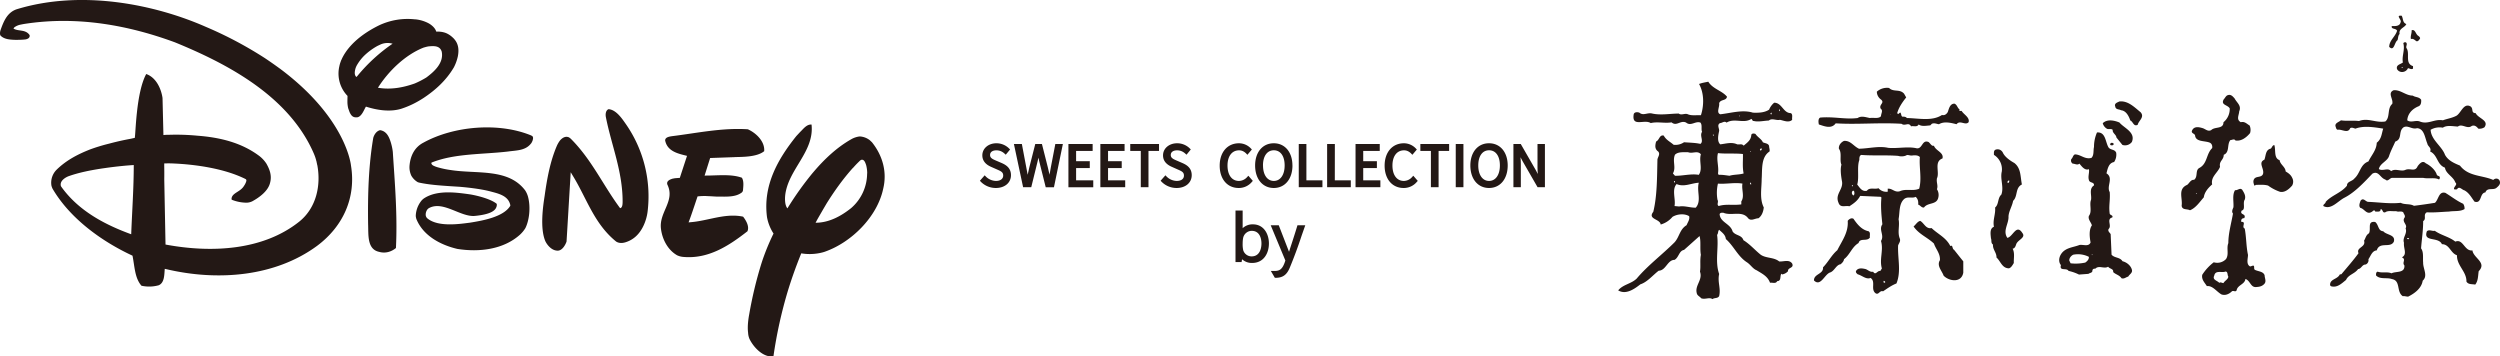 <svg xmlns="http://www.w3.org/2000/svg" id="_レイヤー_2" data-name="レイヤー_2" viewBox="0 0 55.961 7.98"><defs><style>.cls-1{fill:#231815}</style></defs><g id="_裏面" data-name="裏面"><path d="M27.803 5.803a.32.32 0 0 0 .226.083c.26 0 .375-.22.375-.437 0-.206-.112-.427-.358-.427a.32.32 0 0 0-.23.086v-.396h-.16v1.154h.136zm.026-.486a.2.2 0 0 1 .188-.15c.204 0 .22.216.22.282 0 .068-.016.29-.221.29a.195.195 0 0 1-.187-.137.6.6 0 0 1-.013-.147q0-.081.013-.138m.691.748h-.073l.09.154h.015c.16-.001.248-.063.316-.22a10 10 0 0 0 .267-.72l.07-.2.013-.037h-.175l-.006.02c-.048.16-.116.368-.153.48l-.024.076-.006.018-.23-.594h-.18l.328.789c-.066.218-.143.234-.252.234m-6.094-2.414-.133-.057c-.08-.034-.131-.06-.131-.124 0-.078.073-.105.142-.105q.105 0 .187.078l.022.02.097-.117-.018-.018a.4.4 0 0 0-.288-.121c-.18 0-.315.116-.315.27q0 .174.201.26l.131.058c.09.039.135.062.135.135s-.062.12-.162.12a.33.33 0 0 1-.232-.104l-.02-.022-.107.121.017.02a.47.47 0 0 0 .34.143c.2 0 .338-.118.338-.287 0-.16-.11-.228-.204-.27m.798-.03.016-.071.005-.02.018.082.145.58h.184l.2-.969h-.169l-.1.52-.029.163v.007l-.04-.172-.131-.518h-.149l-.132.519-.038.17-.13-.689h-.178l.206.968h.182zm.864.141h.306v-.154h-.306v-.23h.37v-.155h-.542v.968h.556v-.154h-.384zm1.085-.384v-.155h-.542v.968h.556v-.154h-.384v-.275h.306v-.154h-.306v-.23zm.535.813v-.813h.236v-.155H25.3v.155h.236v.813zm.632-.141a.33.33 0 0 1-.232-.104l-.021-.022-.107.121.018.02a.47.47 0 0 0 .34.143c.199 0 .338-.118.338-.287 0-.16-.11-.228-.205-.27l-.132-.057c-.08-.034-.132-.06-.132-.124 0-.078.073-.105.142-.105q.105 0 .188.078l.022.02.096-.117-.017-.018a.4.4 0 0 0-.289-.121c-.18 0-.315.116-.315.27q-.001.174.202.26l.13.058c.09.039.136.062.136.135 0 .075-.06.12-.163.12m1.397-.685q.092 0 .165.077l.021.023.1-.118-.016-.018a.37.37 0 0 0-.272-.122c-.259 0-.432.201-.432.501s.17.5.425.5a.38.38 0 0 0 .3-.141l.017-.018-.1-.115-.022.023a.25.25 0 0 1-.19.093c-.157 0-.255-.132-.255-.345 0-.21.1-.34.26-.34m1.193.339c0-.297-.167-.497-.417-.497s-.418.2-.418.497c0 .302.168.504.418.504s.418-.202.418-.504m-.66 0c0-.21.094-.34.243-.34.15 0 .242.13.242.34s-.095.346-.242.346-.242-.136-.242-.346m1.33.333h-.359v-.814h-.171v.968h.53zm.278-.814h-.173v.968h.53v-.154h-.358zm.635.539h.306v-.154h-.306v-.23h.37v-.155h-.542v.968h.556v-.154h-.384zm1.205.305.016-.018-.1-.115-.022.023a.25.25 0 0 1-.19.093c-.157 0-.255-.132-.255-.345 0-.21.1-.34.26-.34q.091 0 .164.077l.022.023.1-.118-.017-.018a.37.37 0 0 0-.272-.122c-.259 0-.432.201-.432.501s.17.5.425.5a.38.38 0 0 0 .3-.141m.483.124v-.813h.236v-.155h-.644v.155h.236v.813zm.384-.968h.172v.968h-.172zm.744-.016c-.249 0-.417.2-.417.497 0 .302.168.504.418.504s.418-.202.418-.504c0-.297-.168-.497-.418-.497m0 .843c-.146 0-.241-.136-.241-.346s.093-.34.242-.34c.15 0 .242.13.242.34s-.095.346-.242.346m.711-.364q0-.083-.007-.166l.044.084.338.587h.164v-.968h-.166v.5q0 .085.007.172l-.044-.084-.338-.588h-.164v.968h.166zm-25.29-.482c-.04-.135-.097-.268-.245-.29-.086.02-.135.108-.153.173-.105.624-.125 1.275-.115 1.936.01.227-.028.558.248.615.136.039.27 0 .375-.086.036-.747-.024-1.434-.07-2.15-.01-.09-.03-.162-.04-.198m7.681.314c.131-.009.498.01.672-.134.018-.212-.174-.404-.366-.49-.584-.037-1.141.086-1.696.154-.053.009-.155.02-.155.096.049.248.297.297.49.345l-.01.029-.152.464-.039.002-.074.006-.051.01c-.062.02-.139.052-.115.131.18.366-.184.614-.144.98.026.237.15.482.362.603.03.014.076.032.138.037.559.05 1.015-.244 1.437-.574.047-.106-.028-.239-.097-.327-.404-.086-.786.096-1.188.125h-.001l-.032.003c.041-.102.116-.326.201-.581.051-.007.154-.013.236-.006.082.002.17.011.218.01.195 0 .392.016.534-.09a.08.08 0 0 0 .03-.059c.005-.067.025-.197-.026-.274-.24-.086-.538-.048-.796-.048l-.038.001.124-.394zm3.088-.33-.053-.05a.4.4 0 0 0-.225-.084.5.5 0 0 0-.193.065c-.316.18-.592.437-.844.734l-.014.016a7 7 0 0 0-.567.795c-.058-.067-.058-.205-.05-.29.065-.584.657-.977.59-1.586-.11-.008-.18.095-.255.166l-.085.091c-.418.521-.75 1.107-.657 1.817a1 1 0 0 0 .146.366 5 5 0 0 0-.267.656 9 9 0 0 0-.277 1.15c-.017.09-.045.265-.025.417a.4.4 0 0 0 .03.134c.096.2.317.423.537.392a10 10 0 0 1 .325-1.473c.074-.241.173-.527.298-.833.29.05.523-.035.523-.035.604-.21 1.178-.786 1.31-1.407.093-.382-.014-.746-.247-1.04m-.112.692a1.03 1.03 0 0 1-.36.779c-.23.183-.498.326-.794.326l.043-.08q.1-.175.205-.353c.17-.272.36-.539.579-.785.007-.005.01-.01.018-.017l.014-.016q.066-.073.141-.144c.012-.008.03-.02.047-.014v-.002c.05.01.067.07.085.12.01.038.024.107.024.186zm-9.252-2.37a1 1 0 0 0 .09-.247c.029-.146.015-.277-.074-.382a.3.3 0 0 0-.038-.04s-.077-.08-.184-.113L9.918.72a.6.6 0 0 0-.12-.013l-.033.001c-.032-.114-.17-.186-.17-.186a.8.8 0 0 0-.294-.089h-.013a1.5 1.5 0 0 0-.815.14c-.541.27-.751.582-.83.765l-.007.013-.023.065q-.014.049-.017.068a.72.72 0 0 0 .183.663c0 .022-.003.088-.002.152q.002.057.017.124l.03.084c.04.09.08.12.148.12.123.01.182-.191.22-.24.24.076.527.126.786.049.182-.059.336-.135.499-.24.268-.177.51-.396.68-.684m-2.147.177-.031.035c-.051-.042-.041-.115-.024-.184A.4.4 0 0 1 8 1.441a1 1 0 0 1 .153-.195 1.4 1.4 0 0 1 .3-.22L8.53.99l.011-.004a.4.4 0 0 1 .188-.02h.001q.027.004.058.012a3.8 3.8 0 0 0-.778.71m.45.276c.237-.375.615-.739 1.023-.899.02-.005.065-.02.112-.027.117-.01.252-.02.293.12.049.25-.164.442-.345.577a2 2 0 0 1-.258.133c-.269.096-.548.144-.825.096m5.42 2.695c-.38-.511-.635-1.086-1.103-1.553a.3.3 0 0 0-.041-.031c-.076-.034-.145.007-.198.066a.6.6 0 0 0-.076.13c-.147.345-.217.728-.27 1.11-.03.195-.115.73.019 1.026.056.107.162.213.287.203.086-.01.154-.116.184-.203l.093-1.552.04.067c.316.508.479 1.083.977 1.485.073.047.163.036.242.005a.6.6 0 0 0 .174-.099c.171-.138.262-.378.287-.568a2.83 2.83 0 0 0-.49-1.974c-.078-.111-.213-.317-.384-.327-.068.03-.07.124-.058.182.125.63.373 1.204.374 1.882 0 .026-.001.07-.009.098s-.023.052-.048.053m-2.12.448c.091-.182.12-.474.06-.7a.5.5 0 0 0-.066-.147c-.38-.5-1.081-.36-1.674-.455a2 2 0 0 1-.271-.057.6.6 0 0 1-.108-.04l-.016-.01-.001-.001a.07.07 0 0 1-.028-.04c-.003-.01.003-.016.007-.019.516-.206 1.134-.179 1.706-.246.183-.026.374-.019.499-.158l.018-.022h.002a.3.3 0 0 0 .035-.07q.007-.025.009-.043v-.013a.06.06 0 0 0-.015-.038l-.027-.016c-.727-.3-1.734-.212-2.41.16-.206.106-.298.305-.314.53a.45.45 0 0 0 .042.212.4.4 0 0 0 .137.14q.013.008.04.014c.223.048.46.064.696.08l.206.013c.447.038.658.096.658.096h.002c.18.05.427.09.475.31a.03.03 0 0 1-.003.025c-.15.241-.599.325-.904.373-.197.024-.7.107-.945-.094a.11.11 0 0 1-.041-.08v-.016a.2.2 0 0 1 .035-.103c.004-.004.015-.018.032-.03.318-.184.722.21 1.045.17.326-.033.43-.11.463-.18.027-.053.014-.09.014-.09-.114-.095-.372-.171-.583-.209-.299-.042-.725-.107-1.023.074a.3.3 0 0 0-.1.094.57.57 0 0 0-.105.3q-.002.03.013.081c.154.382.554.585.918.67.494.078 1.03.011 1.397-.315a.7.7 0 0 0 .125-.15M6.303 1.564q-.015-.01-.028-.022l-.017-.011a9 9 0 0 0-.326-.228A8.7 8.7 0 0 0 4.61.602C3.487.107 1.84-.243.368.209.154.285.078.489.01.68.002.709-.008.76.01.794c.08.085.207.094.33.098.053 0 .164 0 .238-.011C.624.87.665.85.665.8a.04.04 0 0 0-.01-.025C.564.656.41.703.308.643Q.302.638.304.633l.017-.02H.32A.34.34 0 0 1 .47.55L.492.545.524.539.542.536C1.733.35 2.884.568 3.914.947c1.184.484 2.561 1.208 3.115 2.5.013.033.03.073.042.12l.004.01q.001.014.007.027l.016.076q.001.009.005.018c.084.451-.021.95-.398 1.258-.815.654-1.974.71-3 .518L3.677 4.02a9 9 0 0 0-.001-.32l.001-.042c.135-.003.174 0 .218.002.463.021 1.117.106 1.6.347.008.003.02.014.02.031v.01a.3.3 0 0 1-.033.08l-.001.003-.018.028a.3.3 0 0 1-.07.08c-.086.073-.21.108-.21.217 0 .009.002.011.01.017a.9.9 0 0 0 .324.064.3.3 0 0 0 .132-.032c.164-.09.353-.232.396-.411.045-.164-.009-.302-.081-.43a.7.7 0 0 0-.151-.166c-.4-.304-.886-.422-1.389-.46a5 5 0 0 0-.66-.02h-.04l-.033.002-.033.003-.02-.829c-.03-.21-.144-.46-.365-.537-.23.422-.235 1.357-.257 1.43q-.043.008-.083.018a6 6 0 0 0-.489.11 4 4 0 0 0-.428.13c-.26.103-.52.232-.745.45a.41.41 0 0 0-.12.358c.002.01.01.038.025.07.397.679 1.118 1.189 1.79 1.5.049.241.049.5.201.673a.8.8 0 0 0 .384-.01c.133-.055.126-.24.137-.368l.017.003c1.17.28 2.455.172 3.393-.518.59-.44.876-1.09.758-1.801 0 0-.095-1.035-1.553-2.138m-3.366 3.68c-.572-.209-1.172-.514-1.565-1.064q-.01-.016-.012-.027v-.005c-.017-.103.105-.18.187-.208.221-.077.46-.125.7-.163.42-.063.651-.076.747-.083 0 .518-.037 1.023-.057 1.55m51.257.315c.016-.207.047-.398.047-.61.083-.052-.01-.146.083-.197.17.01.33-.01.496-.016.114-.02.249.005.347-.057a.18.18 0 0 0-.031-.118c-.14-.063-.269-.166-.398-.244-.15-.041-.15.15-.233.223q-.231.037-.47.067c-.089-.052-.208-.02-.296-.067-.243.026-.46-.01-.719-.021-.067.005-.114-.109-.18-.026-.016.047-.047.114-.006.16.088.016.14.156.248.094.031-.01.062-.073.088-.01.052-.006.12.02.12-.058.056.01.035.093.103.073.062-.047.17-.016.243-.026.046.026.114-.01.16.026.01.041.057.077.026.124-.062.093.078.155.026.233.046.124-.078.207-.036.326-.016.124.082.258-.047.325.104.047-.005.115.057.182.01.18-.186.124-.29.176-.093-.042-.207 0-.31-.037-.036.01-.036.047-.036.083.088.098.243.041.357.083.201.036.093.284.243.383.041-.006.077.01.119.01.145-.072.3-.186.326-.357.124-.109.005-.269.01-.408-.01-.094.016-.233-.047-.316m-.269-.207c-.015 0-.036.005-.046-.01v-.01h.046z" class="cls-1"/><path d="M53.585 5.409c.042-.16-.165-.145-.238-.233-.119-.005-.098-.145-.18-.207-.187-.026-.084.16-.14.254-.068.041-.073.108-.109.165.047.15-.181.145-.124.28-.12.165-.254.315-.383.47l-.036.005c-.052.114-.228.099-.217.244l.02.02c.14.042.243-.067.336-.14.057-.124.192-.134.27-.243.077-.01.087-.103.17-.103a.105.105 0 0 0 .062-.119c.052-.073.083-.191.186-.197.063-.207.306-.04.383-.196m1.376 0c-.134-.109-.315-.14-.46-.243-.052.015-.124-.036-.176.01-.093.253.259.114.336.29.171 0 .192.201.337.248-.006.233.217.362.212.59.046.072.129.051.196.067.068-.083.062-.197.078-.3.191-.196-.12-.295-.14-.466-.18.026-.207-.269-.383-.196m.849-1.381c-.249-.109-.554-.073-.745-.321-.124-.052-.264-.109-.336-.243-.073-.197-.31-.331-.321-.559a.4.4 0 0 1 .274-.047c.088-.062.228-.03.336-.025.093-.073.207.062.305-.01.057-.032.114.004.15.056a.2.2 0 0 0 .14-.03c.109-.156-.14-.197-.196-.316-.114-.006-.042-.094-.114-.15-.155-.088-.212.144-.316.207-.093.051-.207.067-.305.103-.191-.036-.331.103-.517.026-.093-.036-.197.036-.28-.026.01-.15.114-.254.243-.31.068-.021.073-.099.068-.15-.047-.068-.13-.052-.187-.093-.16 0-.274-.135-.429-.12-.145.063 0 .197-.031.306-.119.103-.041.3-.155.393-.217.036-.383-.088-.59-.01-.119-.016-.284.005-.403-.016-.047.041-.145.062-.12.14.011.025.011.062.047.072.088-.02.228.093.28-.036.041-.026.082.005.119.01.191-.072.424-.03.62 0-.036.109-.036.233-.145.316-.005.165-.119.279-.186.419-.186.067-.18.263-.315.382-.052.068-.166.063-.166.161-.134.165-.341.212-.476.362 0 .042-.062.052-.051.093.17.093.32-.108.47-.186.233-.119.44-.342.626-.538.14-.078.176.098.29.13.057.061.098-.037.155-.037h.693c.109.026.264-.015.352.036q.022-.015.02-.046c-.004-.037-.046-.026-.067-.057-.03-.109-.15-.212-.248-.259-.072-.072-.134.005-.18.062-.058.14-.161.042-.27.083-.103.052-.227-.041-.326.031-.072-.088-.186.01-.274-.047.026-.129.191-.175.228-.29.036-.113.093-.216.14-.325.165-.057.061-.228.186-.32.098-.053.191.056.3.02.165.01.176.217.232.347.01.062.099.093.062.175.171.078.15.295.332.362.02.14.186.197.232.331.057.047-.03.089-.03.14.005.031.046.01.067.016.046-.088.113.01.165.02.109.057.16.166.228.254.17.052.108-.192.243-.207.041-.119.176-.041.248-.103.036-.031.088-.073.078-.13-.01-.082-.098-.098-.15-.046M53.9 1.526c.036.005.078.036.114.01V1.48c-.186-.057-.067-.274-.14-.393-.036-.047.031-.098-.02-.14-.021 0-.042-.005-.057.021.041.15-.037.285-.01.43-.047.041-.161.051-.13.15.057.098.202.077.243-.021m-.119-.01h-.02V1.5h.02zM53.667.9c.016-.047.01-.104.047-.14-.026-.124.119-.14.15-.222-.088-.031-.067-.124-.104-.186-.15-.016.01.088-.025.15-.021.093-.135.082-.197.082-.016.078.093.042.119.104-.036.13-.176.217-.176.362.114.109.114-.104.186-.15m.497-.026c.026-.026-.016-.062-.041-.078-.052-.036-.057-.145-.14-.119.005.073-.031.125-.016.197.052-.016.083.02.12.047.036.015.061-.026.077-.047M50.49 6.047c-.051-.015-.02-.062-.04-.098-.032-.01-.053.015-.084.015-.093-.051-.046-.18-.046-.258-.042-.192-.036-.399-.073-.59-.082-.036.047-.155-.077-.15-.01-.052.015-.083.067-.083.052-.109-.114-.067-.057-.17.093-.021.016-.171.067-.243.031-.083-.015-.156-.057-.223-.051-.052-.103.02-.16.01-.067.109-.026.26-.036.383-.016.041-.047.098-.01.14-.037.217-.104.44-.104.662-.047.119.02.248-.052.357a.27.27 0 0 1-.274.072 1.1 1.1 0 0 0-.258.28c-.021.108.056.176.103.253.13-.015.217.124.326.186.083.031.17-.005.233-.067.036-.03.082.026.108-.026.021-.119.181-.129.197-.253.114.041.114.202.253.18.068-.004.13-.02.176-.077.042-.057 0-.124 0-.186-.03-.083-.13-.083-.202-.114m-.719.29c-.03 0-.067-.031-.093-.005-.046-.052-.16-.067-.114-.16.026-.135.171-.058.254-.094.057.005.036.078.062.114-.005.062-.083.093-.109.145m-.253-2.209c-.036-.17.124-.259.176-.393-.026-.135.083-.15.083-.27.14-.056.067-.237.15-.33.041 0 .082-.036.113.01.13.021.244-.067.326-.165a.24.24 0 0 0-.01-.171c-.057-.031-.109-.098-.197-.073-.108-.062-.04-.155-.036-.243.057-.129-.052-.191-.103-.29-.042-.046-.083-.098-.155-.072-.042.016-.057.062-.088.093-.073.13.088.12.134.202a.38.38 0 0 1-.14.31c0 .16-.191.093-.274.176-.077.042-.134-.03-.201-.046-.088-.026-.192-.042-.233.067-.01.052.051.052.072.093.01.155.212.12.326.166.052.02.067.082.057.124-.135.129-.104.341-.28.44-.108.051-.03.196-.124.269-.077-.006-.103.072-.155.113-.217.093-.098.3-.124.466.01.103.124.067.186.103.13-.051.218-.186.31-.29.016-.118.1-.212.187-.289m-.347.212h-.015v-.015h.015zm1.992-.502c-.005-.103-.124-.155-.135-.253-.134-.042-.082-.223-.118-.337-.042 0-.052.052-.078.078-.124.026-.109.16-.145.249-.15.067.005.201-.031.32-.041.099-.181.026-.212.145-.01.047.01.078.015.114.016-.005.031-.005.037-.016.093 0 .18-.01.274.016a1 1 0 0 0 .269.14c.108.02.202-.063.269-.14a.18.18 0 0 0 0-.176c-.031-.067-.083-.103-.145-.14M47.51 5.846c-.058-.093-.177-.067-.244-.145l-.02-.46c-.021-.037-.068-.062-.047-.114.083-.072-.057-.223.083-.259.025-.051-.042-.046-.057-.083-.026-.186.015-.294 0-.486-.078-.129.093-.315-.073-.419.026-.098.047-.232.171-.253a.3.3 0 0 0 .047-.207c-.032-.083-.125-.057-.171-.119-.073-.119-.062-.352-.259-.336a.8.8 0 0 0-.067.325c-.02.083.005.181-.057.244-.15.041-.238-.078-.372-.078-.047.026-.042.072-.078.104a.08.08 0 0 0 .031.103c.047 0 .103.041.15 0 .052.062.12.16.212.124.016.072-.026.16 0 .243.016.073.12.036.114.12-.119.077-.047.216-.067.325-.042.104.03.259-.047.357-.026.078.047.14.067.212-.072.104-.051.27-.03.383-.042.104-.166.041-.249.057-.145.057-.326.057-.419.217-.041.072-.052.166.005.233-.041.145.13.052.17.13a1 1 0 0 1 .234.082l.212-.016c.03-.025.093-.02.088-.077a.047.047 0 0 1 .062-.036c.083-.088.202.01.29-.047.036.052.124.042.113.12.057.056.14.066.187.139.062.02.098-.026.15-.037.025-.051.103-.082.082-.155-.026-.098-.124-.17-.212-.19m-.834.031a1 1 0 0 1-.326.016l-.03-.063c0-.057.04-.103.087-.129a.54.54 0 0 1 .352.047c.005.057-.036.098-.083.13m.16-.17h-.01V5.69h.01zm-1.902-.385c-.109-.16.036-.316.026-.482.01-.124.083-.227.103-.346.11-.104.042-.29.197-.367-.036-.171-.016-.363-.17-.481-.094-.052-.203-.13-.25-.218-.025-.062-.087-.103-.16-.083-.056.016-.046.073-.046.12a.38.38 0 0 1 .176.372c-.042.17.052.346-.01.517-.088.078-.052.217-.14.29.015.145-.057.28-.026.43-.103.04-.073.175-.067.258.02.046-.006.108.046.14-.01.113.083.18.078.29.093.082.124.242.28.242.051-.015.082-.077.108-.119-.005-.108.026-.217-.026-.32.057-.01.067-.068.083-.109.041-.093.217-.14.134-.243-.134-.212-.212.088-.336.109m.046-1.278c-.005.02-.01.057-.04.046-.006-.02.004-.062.04-.046m2.463-1.304c-.109-.046-.274-.083-.373.016a.2.2 0 0 0 .094.124c.036.02.098-.01.129.026-.01.072.078.103.083.17l.134.166a.19.19 0 0 0 .212-.067c.088-.218-.176-.31-.279-.435" class="cls-1"/><path d="M47.256 3.197q-.022.015-.02.047c.025.015.082.015.077-.026-.016-.026-.037-.02-.057-.02m.186-.927c-.041.021-.124.042-.093.114.01.073.088.057.13.083.113.01.175.134.206.228.067.03.073.144.166.098.02-.093.16-.17.067-.28-.145-.119-.285-.263-.476-.243m-3.961 1.276c.036-.134-.15-.17-.191-.285-.052.016-.078-.051-.12-.083-.15-.062-.134.161-.268.14-.197-.046-.43.01-.637-.01-.207-.047-.434.016-.652.02-.124-.056-.186-.186-.336-.175-.067.03-.124.098-.114.176.073.098.01.248.057.357-.03.098-.01.248.01.362.042.191-.16.29-.077.486.042.13.16.057.243.083.104-.068.186-.125.243-.233l.46.02.016.016c-.02.191 0 .404.021.6-.088.124.052.244-.031.373.062.207-.041.408.02.615l-.036.057c-.067-.015-.103.109-.16.016-.078.015-.119-.052-.186-.063-.067-.015-.155-.025-.197.047-.01.036.016.052.036.073.099.026.192.124.29.082.12.083 0 .244.104.337.077.062.098-.068.175-.037.099-.067.192-.134.3-.176.11-.269.026-.553.037-.848.015-.052.057-.088.041-.15-.062-.145 0-.285-.03-.44.03-.16.004-.346.128-.455.083-.062.171-.005.254-.046.052.046.062.103.057.175.046.01.072.073.13.063.087-.12.284-.052.32-.223a.24.24 0 0 0-.031-.186c.031-.083-.016-.145 0-.243.067-.135-.073-.373.124-.445m-2.018.595h.01v.026c-.01.005-.015 0-.02-.006q.001-.014.01-.02m.026.233c-.036-.016-.051-.073-.015-.104h.026c.01.031.02.083-.01.104m.673 1.945v-.031c.015-.006.026.01.036.02.005.021-.026.026-.036.01m.797-2.095c-.14.062-.295-.006-.43.056-.119.037-.17-.067-.274-.056v.067a.23.23 0 0 1-.207-.078c-.083.031-.202-.026-.259.057-.108.026-.16-.067-.217-.14.047-.16-.01-.393.047-.548 0-.047 0-.093.041-.114.28.021.559 0 .828.021.046.016.13.016.18-.01.037-.026.094.015.146 0 .062-.005.119-.005.16.036-.02.233.047.476-.015.709" class="cls-1"/><path d="M41.2 5.916c.036-.03.072-.067.077-.114.135-.103.176-.274.326-.362.031-.124.192-.026.254-.124-.01-.046.02-.109-.031-.14-.15-.03-.249-.15-.337-.279-.046-.026-.098.005-.129.047.02.258-.13.45-.233.657-.129.108-.201.263-.32.383.015.155-.207.144-.202.294.145.145.232-.124.352-.176.103-.026.144-.176.243-.186m2.747.186V5.85c-.068-.083-.14-.176-.207-.259-.047-.02-.021-.119-.083-.083-.093-.19-.28-.268-.42-.403-.128.026-.165-.109-.253-.16-.062.01-.103.088-.15.124.12.176.31.243.456.383.041.124.144.222.134.372-.077.124.042.233.083.347.119.124.398.17.44-.068m-.151-3.322c.078-.103.197.037.27-.046.03-.104-.104-.17-.15-.243-.021-.031-.068.026-.052-.042-.052-.036-.052-.103-.114-.13-.103 0-.124.115-.15.187-.026.047-.072.083-.13.067-.222.145-.522.073-.786.068-.025-.031-.062-.031-.103-.031-.031-.021-.016-.068-.047-.093l-.046.036c-.01-.01-.026-.02-.016-.036.036-.12.114-.233.197-.337l-.047-.083c-.098-.113-.238-.03-.336-.129a.34.34 0 0 0-.274.083c0 .062.03.13.093.176.093.077-.057.114-.005.207.057.041.005.108.005.165-.052.067-.176.026-.248.042-.088-.016-.192-.057-.275 0-.274.036-.532-.037-.838-.01-.051.025-.04.108-.03.154.118.037.279.11.377-.025.491.03.967-.021 1.474.01.078.062.156-.047.213.057.056-.016.134.026.17-.042.067.052.176.026.259.021l.036-.036c.057-.026.109.005.16.01.114-.072.275-.03.393 0m-1.484-.217v-.01l.01.02zm-3.204 3.31c.083.057.125.14.213.176.124.077.248.134.3.28.051-.011.129.03.16-.037.098 0 .057-.114.093-.166l.016.016a.22.22 0 0 0 .134-.073c-.01-.087.14-.062.093-.17-.067-.098-.186-.041-.29-.047-.118-.098-.29-.067-.413-.15-.13-.103-.243-.238-.388-.326-.042-.124-.176-.098-.243-.196-.047-.176-.28-.202-.29-.388.015-.037.052-.031.083-.031.176.077.413-.052.548.114.067.088.155.01.238.01.078-.057.109-.15.119-.243-.098-.192-.047-.43-.047-.636.016-.213-.02-.487.176-.616.01-.047-.01-.078-.01-.124-.02-.062-.093-.057-.14-.083-.03-.072-.119-.114-.165-.186-.026-.01-.078-.02-.093.02-.006.12-.088.171-.171.243-.042-.051-.088-.02-.145-.03-.124-.057-.243-.016-.378 0-.077-.063-.046-.207-.026-.3.006-.057-.056-.135.021-.176.047 0 .098-.057.145-.01.176-.11.383.03.554-.083.025.01.02.051.056.046.099.026.223-.005.337-.01.072-.062.16.005.248-.016.083.016.197.073.274 0-.01-.051.021-.119-.03-.15-.172 0-.197-.233-.373-.233a.4.4 0 0 0-.114.156c-.104.067-.228.072-.362.067-.233-.073-.492.01-.73.036-.098-.036-.01-.166-.026-.248.032-.093.156-.047.176-.145-.108-.135-.315-.17-.419-.336-.072.015-.14.025-.207.051.114.202.114.476.042.699-.098-.005-.207.015-.29-.02-.067-.032-.145.03-.207-.017-.186 0-.398.042-.59 0-.108-.03-.201.057-.29-.02-.04-.016-.123-.02-.129.047-.04.284.244.093.383.186.155-.037.305.01.466-.016.114.098.202-.057.326.005.108.088.207-.041.32 0 .047.057.01.145.037.207-.062.088.046.207-.037.27-.119-.027-.253-.027-.367-.037a.34.34 0 0 1-.233.057c-.082-.073-.165-.104-.222-.207-.098-.02-.093.098-.17.134-.021.078-.037.166.046.223.052.057-.005.119-.016.176-.01.398-.005.812-.093 1.174-.134.17.15.155.166.285a.54.54 0 0 0 .263-.171c.099-.062.264-.083.373-.016.02.073-.031.135-.057.202-.155.093-.16.264-.269.383-.274.274-.6.517-.848.812-.124.12-.305.13-.414.264.17.103.357-.026.496-.135.156-.051.275-.201.41-.305.165-.005.196-.243.356-.243.098-.057.098-.202.212-.223l.347-.31c.036.12.005.285.03.42-.025.134 0 .258-.02.377.067.186-.119.305-.072.481.01.057.067.072.098.114.088.036.186-.031.253.02.047-.036.114-.01.15-.067.042-.18-.04-.31 0-.496-.098-.28-.005-.595-.046-.875.03-.036.015-.083.046-.114.068.063.14.11.15.207.182.161.27.393.476.523m.306-2.55h.02c.01.025-.02.061-.036.036-.01-.016.01-.026.016-.037m-.233.057h.01v.02h-.01zm.01.708.01.036c-.025.016-.02-.015-.03-.025q.006-.01.02-.01m.636-1.64c.021-.005.016.021.016.037h-.016zm-.175.073h.005v.036c-.005 0-.02.005-.026-.01-.005-.01.01-.016.02-.026m-.704.057v.026h-.01c0-.01 0-.02.01-.026m-.988 2.069c-.119.005-.248-.047-.373-.026l-.103-.01c.031-.155-.067-.368.047-.492.165.073.326-.02.496-.03-.051.2.067.403-.067.558m-.486-.569v-.026h.02v.036q-.006-.009-.02-.01m.553-.166c-.176-.03-.362.026-.533.021l-.046-.052c.077-.134-.016-.274.046-.419.073-.072.197-.052.29-.057.104.042.212-.046.29.047-.047.155.046.331-.047.46m.43-.486c.165.02.377 0 .558.02.005.135-.015.29.016.435-.098.031-.217.021-.316.052-.083-.01-.165-.026-.243-.02l-.015-.032c.025-.15-.042-.31 0-.455m-.114-.403c-.005-.006.005-.01.01-.016l.016.026c-.01 0-.02.005-.026-.01m.13 1.588c-.053-.037.004-.088-.027-.14a.9.9 0 0 1 .01-.362c.176.015.378-.031.549 0-.026.13.052.284-.026.398v.067c-.176.026-.341-.015-.507.037" class="cls-1"/></g></svg>
